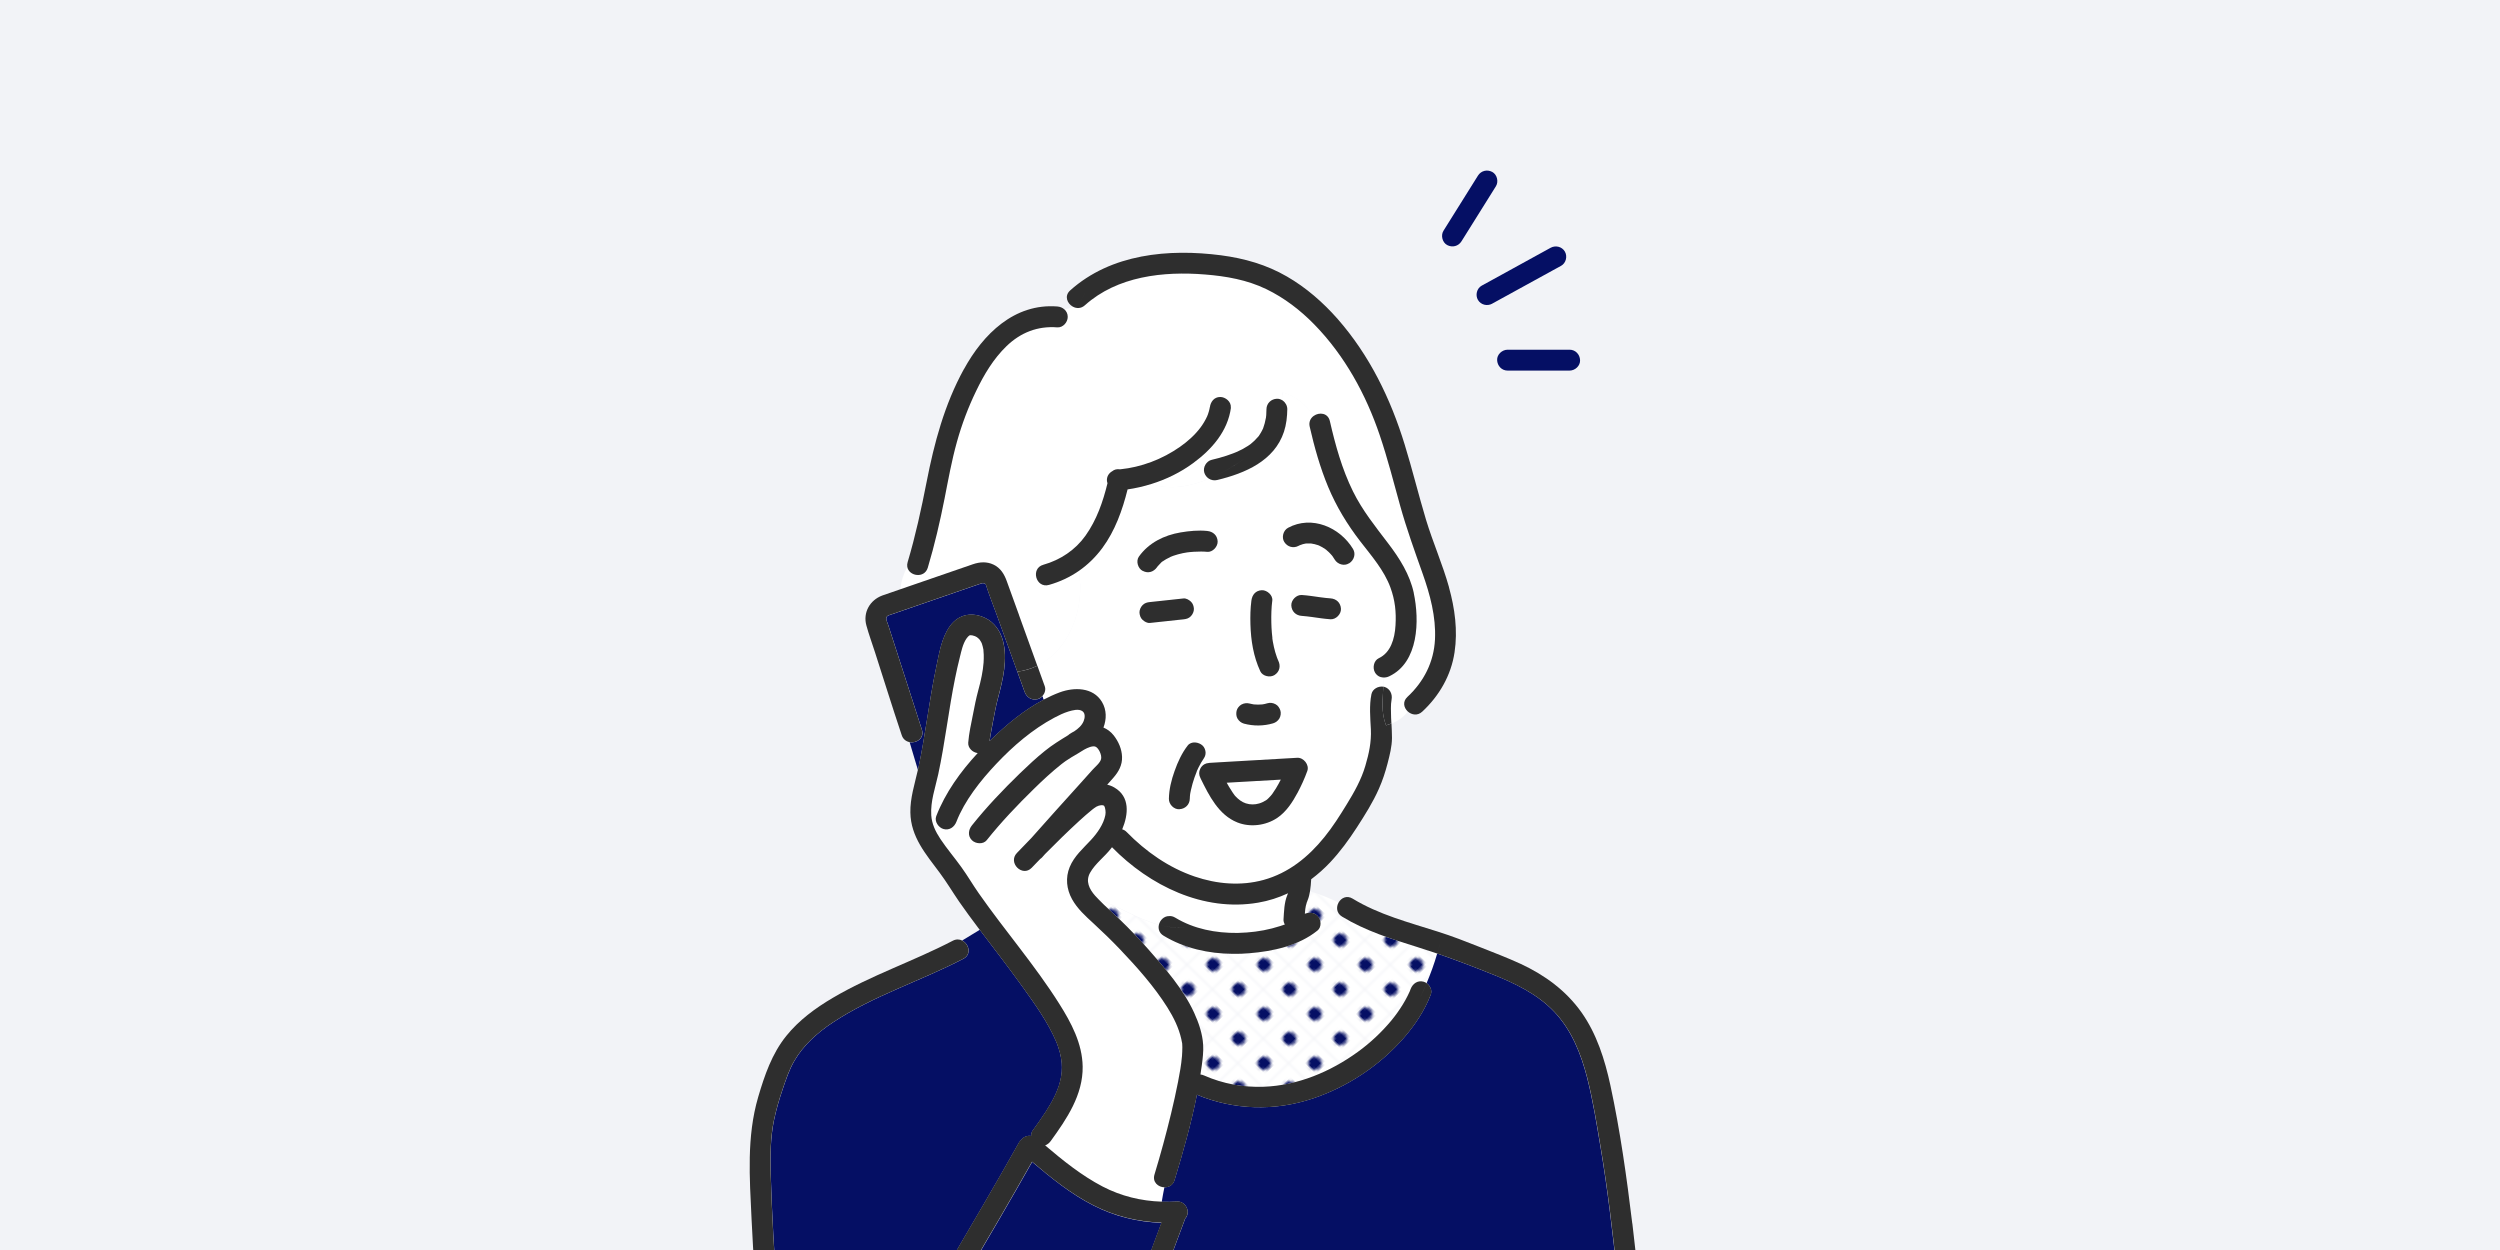 <?xml version="1.0" encoding="UTF-8"?><svg id="b" xmlns="http://www.w3.org/2000/svg" width="340" height="170" xmlns:xlink="http://www.w3.org/1999/xlink" viewBox="0 0 340 170"><defs><style>.h{fill:url(#g);}.h,.i,.j,.k,.l,.m,.n,.o{stroke-width:0px;}.i{fill:#050f64;}.j{fill:none;}.p{clip-path:url(#e);}.k{fill:#ffb4b4;}.l{fill:#2e2e2e;}.m{fill:#fff;}.n{fill:#f2f3f7;}.o{fill:#050f64;}</style><clipPath id="e"><rect id="f" class="j" width="340" height="170"/></clipPath><pattern id="g" x="0" y="0" width="12.5" height="12.5" patternTransform="translate(-3423.68 -6496.89) rotate(-44.14) scale(.37) skewX(1.72)" patternUnits="userSpaceOnUse" viewBox="0 0 12.5 12.5"><rect class="j" width="12.5" height="12.5"/><rect class="m" x="0" y="0" width="12.5" height="12.5"/><circle class="i" cx="6.25" cy="6.25" r="2.43"/></pattern></defs><g id="c"><rect id="d" class="n" width="340" height="170"/><g class="p"><path class="o" d="M198.76,32.82c1.37-2.19,2.74-4.38,4.11-6.57.19-.31.39-.62.58-.93.39-.63.15-1.59-.51-1.94-.7-.37-1.52-.16-1.94.51-1.37,2.19-2.74,4.38-4.11,6.57-.19.31-.39.62-.58.93-.39.63-.15,1.59.51,1.94.7.37,1.52.16,1.94-.51h0Z"/><path class="o" d="M202.93,41.3c2.74-1.5,5.47-3.01,8.21-4.51.39-.21.78-.43,1.17-.64.67-.37.89-1.29.51-1.94-.4-.68-1.27-.88-1.94-.51-2.74,1.5-5.47,3.01-8.2,4.51-.39.21-.78.43-1.17.64-.67.37-.89,1.29-.51,1.94.4.68,1.27.88,1.94.51h0Z"/><path class="o" d="M205.03,50.4h8.44c.74,0,1.46-.65,1.42-1.42-.03-.77-.62-1.42-1.42-1.42h-8.44c-.74,0-1.46.65-1.42,1.42.03.77.62,1.42,1.42,1.42h0Z"/><path class="k" d="M176.76,74.14s.01,0,.02,0c0,0,0,0,0,0,0,0-.02,0-.03,0Z"/><path class="k" d="M167.92,108.18c.08.11.02.03-.01-.02,0,0,0,.01.01.02Z"/><path class="k" d="M180.41,74.77c-.07-.06-.09-.07-.09-.06.03.03.07.05.1.06,0,0,0,0,0,0Z"/><path class="k" d="M179.43,74.19c-.19-.09-.11-.05-.03-.01.01,0,.03,0,.04.01,0,0,0,0,0,0Z"/><path class="k" d="M176.81,74.12s-.02,0-.03.01c.01,0,.02,0,.04,0,.08-.03.18-.11,0,0Z"/><path class="k" d="M162.72,104.97s.02-.04.03-.06c0,0,0,0,0-.01-.01.02-.02.05-.03.07Z"/><path class="k" d="M162.76,104.88s0,.01,0,.02c0,0,0-.01,0-.02.03-.07.05-.12,0,0Z"/><path class="k" d="M179.43,74.19s.01,0,.02,0c.01,0,.02,0,.03,0,0,0-.02,0-.04-.01Z"/><path class="k" d="M180.41,74.77s0,0,0,0c0,0,0,0,.02,0,0,0-.01-.01-.02-.01Z"/><path class="k" d="M175.19,121.46s0,0,0,0c-.01.03-.03.07-.04.1,0,0,0,0,0,.01.02-.05.03-.08.05-.11Z"/><path class="k" d="M175.14,121.58s0,0,0,0c0,.01-.01.03-.02.05,0,.01-.01.03-.02.04.01-.03.02-.05.03-.08Z"/><path class="k" d="M177.77,122.61s.01-.03.02-.05c0-.01.01-.03.02-.04-.01.03-.02.05-.03.08,0,0,0,0,0,0Z"/><path class="o" d="M141.1,95.09c-.78.21-1.49-.27-1.75-.99-.33-.91-.66-1.82-.99-2.74-.13.02-.26.04-.4.05.13-.01.26-.03.4-.05-.95-2.62-1.89-5.23-2.84-7.85-.47-1.3-.99-2.59-1.41-3.9-.01-.04-.03-.08-.04-.11.14.33.03-.03-.05-.07-.26-.13-.34-.15-.61-.06-.44.15-.88.3-1.32.45-3.61,1.25-7.22,2.49-10.84,3.74-.32.11-.69.16-.71.55-.01.27.19.66.27.92.54,1.67,1.07,3.34,1.61,5,.99,3.07,1.97,6.13,2.96,9.2.38,1.17-.73,1.88-1.67,1.71l1.13,3.79c.02-.1.05-.21.07-.31.48-2.24.84-4.51,1.2-6.78.36-2.27.72-4.55,1.2-6.8.4-1.89.73-4.11,1.9-5.71,1.19-1.62,3.01-1.93,4.79-1.08,1.23.59,2.05,1.77,2.4,3.07.68,2.53,0,5.32-.66,7.79-.28,1.03-.47,2.08-.67,3.13-.13.65-.25,1.3-.36,1.94-.05.27-.09.54-.13.82.07-.07.14-.15.22-.22,2.12-2.05,4.52-4.05,7.18-5.44l-.18-.49c-.19.21-.43.37-.68.44Z"/><path class="m" d="M189.12,79.93c-.86-2.37-2.6-4.36-4.13-6.33-1.78-2.29-3.23-4.69-4.35-7.38-1.1-2.64-1.87-5.4-2.51-8.19-.15-.65.13-1.17.55-1.47-1.09-1.6-2.53-2.78-4.34-3.23.19.38.19.76.1,1.14.38.27.64.72.64,1.19-.01,1.03-.13,2.09-.45,3.07-1.31,3.98-5.31,5.67-9.08,6.57-.41.1-.81.02-1.13-.18-2.56,1.05-5.35,1.55-7.86.69-1.06.33-2.14.58-3.24.74-.7,2.82-1.71,5.64-3.44,7.98-.9,1.22-1.97,2.26-3.18,3.1.91,5-1.23,10.74-5.63,12.91.34.93.67,1.86,1.01,2.8.16.46,0,.95-.31,1.31l.18.49c.69-.36,1.4-.69,2.13-.96,1.96-.72,4.56-.73,5.76,1.28.66,1.1.64,2.36.21,3.5.52.2,1,.54,1.4,1.07.65.84,1.09,1.83,1.13,2.91.04,1.11-.46,2.02-1.17,2.83-.28.32-.56.64-.85.96.32.07.64.19.97.38,2.14,1.24,1.93,3.62,1.07,5.69.21.06.42.18.61.37,2.59,2.65,5.72,4.85,9.25,6.05,3.02,1.03,6.27,1.31,9.37.46,3.4-.93,6.08-3.11,8.27-5.82,1.12-1.39,2.08-2.91,3.02-4.43,1.02-1.66,1.99-3.38,2.55-5.27.49-1.66.83-3.23.75-4.96-.08-1.59-.24-3.21.08-4.79.14-.71.94-1.12,1.62-1.01.02-.41.02-.82,0-1.24-.45-.02-.86-.24-1.12-.68-.36-.62-.18-1.62.51-1.94,1.61-.76,2.16-2.62,2.28-4.47.11-1.82-.05-3.41-.68-5.12ZM170.18,81.69c.1-.79.57-1.38,1.42-1.42.7-.03,1.52.68,1.42,1.42-.13.98-.15,1.99-.13,2.98,0,.45.03.91.07,1.36.02.23.04.46.07.69,0,.03,0,.05,0,.07,0,.02,0,.03,0,.06.02.13.04.26.06.38.08.49.19.98.33,1.46.07.23.14.46.22.68.03.09.07.17.1.26,0,0,.09.21.1.23.34.72.19,1.49-.51,1.94-.6.39-1.63.17-1.94-.51-.93-2-1.28-4.2-1.34-6.39-.03-1.07,0-2.15.13-3.21ZM168.18,96.67c.08-.34.36-.68.65-.85.32-.19.74-.24,1.09-.14.19.05.38.08.57.12.4.04.8.04,1.2,0,.23-.04.46-.09.69-.16.37-.11.76-.03,1.09.14.33.17.54.51.65.85.11.34.03.79-.14,1.09-.18.32-.5.55-.85.65-1.28.39-2.68.39-3.97.04-.36-.1-.65-.34-.85-.65-.21-.32-.23-.73-.14-1.09ZM154.91,75.69c1.34-1.88,3.43-2.91,5.67-3.29,1.18-.2,2.42-.32,3.62-.2.79.08,1.38.59,1.42,1.42.03.72-.68,1.49-1.42,1.42-.29-.03-.58-.03-.88-.04-.32,0-.63,0-.95.03-.2.01-.4.03-.6.05-.08,0-.15.02-.23.03-.01,0-.02,0-.04,0-.43.07-.86.16-1.28.27-.2.06-.41.12-.61.19-.12.04-.23.09-.34.13,0,0,0,0,0,0-.02.01-.04.02-.08.04-.2.09-.39.19-.58.3-.11.06-.21.13-.32.2-.05.03-.1.07-.15.11-.12.09-.1.07.06-.05-.16.05-.38.33-.49.44-.09.09-.17.19-.26.28-.01.02-.02.03-.03.04-.01.02-.03.04-.04.06-.46.65-1.21.9-1.94.51-.64-.34-.94-1.34-.51-1.94ZM155.39,84.31c-.28-.26-.4-.64-.42-1-.02-.35.17-.76.42-1,.29-.29.62-.37,1-.42.19-.02.38-.04.57-.06,1.33-.14,2.66-.28,3.99-.43.37-.04.74.18,1,.42.28.26.4.64.42,1,.02.35-.17.76-.42,1-.29.29-.62.37-1,.42-.19.02-.38.04-.57.06-1.33.14-2.66.28-3.99.43-.37.04-.74-.18-1-.42ZM162.81,104.77s-.03.07-.05.11c0,.01,0,.02-.01.03-.1.26-.21.52-.3.79-.2.56-.36,1.14-.49,1.72-.03.13-.05.25-.08.38-.01.06-.02.12-.03.18,0,.03-.02.23-.03.28,0,.12-.01.24-.02.36-.01.8-.64,1.39-1.42,1.42-.76.03-1.43-.68-1.42-1.42.02-1.28.35-2.57.77-3.77.44-1.25.98-2.44,1.79-3.48.49-.63,1.5-.47,2.01,0,.26.24.42.66.42,1,0,.41-.17.69-.42,1,.31-.4.07-.08,0,.03-.07.1-.13.2-.19.3-.13.22-.25.44-.36.67-.06.13-.12.26-.18.39ZM177.79,104.85c-.37,1-.81,1.99-1.31,2.93-.69,1.29-1.54,2.61-2.77,3.44-1.56,1.05-3.68,1.32-5.43.62-2.53-1.01-3.85-3.65-4.99-5.97-.02-.04-.03-.07-.04-.11-.09-.19-.15-.4-.15-.61s.05-.42.14-.59c.11-.25.3-.47.57-.63.17-.1.37-.16.58-.17.05,0,.09-.02.14-.02.5-.03,1-.06,1.5-.09,3.47-.2,6.94-.4,10.4-.6.87-.05,1.68.96,1.37,1.8ZM180.95,84.22c-.85-.05-1.69-.19-2.53-.31-.46-.06-.92-.12-1.38-.15-.8-.05-1.38-.61-1.42-1.42-.03-.74.68-1.47,1.42-1.42.85.05,1.69.19,2.53.31.46.06.92.12,1.38.15.8.05,1.38.61,1.42,1.42.03.74-.68,1.47-1.42,1.42ZM183.5,76.6c-.65.42-1.56.13-1.94-.51-.1-.16-.2-.31-.3-.46-.01-.02-.02-.03-.03-.04-.04-.05-.09-.1-.12-.14-.21-.24-.44-.46-.69-.67-.06-.02-.1-.06-.1-.07-.03-.02-.05-.04-.08-.06-.13-.09-.26-.17-.4-.25-.13-.07-.26-.14-.39-.2-.01,0-.03-.01-.05-.02-.06-.02-.12-.05-.13-.05-.16-.05-.32-.1-.48-.14-.11-.03-.31-.03-.41-.08-.06,0-.12-.01-.18-.01-.15,0-.29,0-.44,0-.06,0-.11,0-.17.01-.14.03-.27.05-.4.09-.05.01-.25.11-.36.13-.02,0-.03,0-.04,0-.05.03-.11.06-.16.08-.7.38-1.52.16-1.94-.51-.41-.63-.15-1.59.51-1.94,3.21-1.73,7.03-.08,8.83,2.88.41.68.13,1.53-.51,1.94Z"/><path class="m" d="M135.12,76.8c.96.46,1.46,1.3,1.8,2.25.56,1.55,1.12,3.09,1.68,4.64.83,2.29,1.65,4.58,2.48,6.87,4.4-2.17,6.55-7.91,5.63-12.91-1.22.85-2.59,1.49-4.08,1.91-1.77.49-2.51-2.25-.76-2.74,2.34-.65,4.37-2.03,5.74-3.96,1.52-2.15,2.37-4.6,2.99-7.13-.05-.14-.08-.28-.08-.43,0-.54.29-.96.72-1.2.29-.24.68-.32,1.06-.26,2.92-.29,5.76-1.38,8.16-3.06,1.04-.73,2.04-1.62,2.8-2.64.34-.46.64-.96.88-1.48.08-.17.15-.37.23-.64.04-.12.07-.25.1-.38,0,0,.08-.45.05-.22.1-.76.57-1.42,1.42-1.42.7,0,1.52.66,1.42,1.42-.42,3.22-2.6,5.7-5.14,7.56-1.71,1.26-3.65,2.21-5.68,2.84,2.5.86,5.29.36,7.86-.69-.28-.18-.51-.46-.62-.81-.23-.71.27-1.57.99-1.75.68-.16,1.35-.34,2.02-.56.3-.1.6-.2.9-.32.1-.04.2-.08.3-.12.02,0,.24-.1.29-.12.49-.23.97-.48,1.42-.77.11-.07.21-.14.31-.21.03-.02.06-.04.09-.07.06-.06.45-.39.49-.43.16-.15.3-.3.44-.47.01-.01.03-.03.05-.05.07-.07.13-.18.19-.26.12-.18.24-.38.34-.57.05-.1.1-.2.15-.3,0,0,0,0,0,0,0-.02,0-.02.02-.05.16-.44.28-.89.36-1.35,0-.04.01-.07.02-.09.01-.12.03-.24.04-.36.02-.26.03-.53.03-.79,0-.8.64-1.39,1.42-1.42.28-.01.55.08.78.24.09-.38.09-.76-.1-1.14,1.81.45,3.25,1.63,4.34,3.23.74-.52,1.93-.41,2.19.71.75,3.27,1.66,6.53,3.14,9.55,1.28,2.6,3.05,4.79,4.79,7.08,1.55,2.03,2.95,4.24,3.49,6.77.79,3.72.68,9.41-3.33,11.31-.26.13-.55.18-.82.17.02.42.02.83,0,1.24.04,0,.09,0,.13.02.77.21,1.15,1,.99,1.75-.12.61-.09,1.68-.06,2.47.01.25.02.51.04.76.89-.36,1.64-.88,2.23-1.64-.53-.5-.73-1.33-.04-1.97,2.24-2.08,3.61-4.74,3.75-7.82.15-3.08-.67-6.1-1.69-8.98-1.08-3.05-2.17-6.06-3.04-9.18-.9-3.21-1.72-6.44-2.78-9.6-1.87-5.54-4.78-10.85-8.88-15.05-1.91-1.96-4.08-3.63-6.55-4.83-2.61-1.27-5.45-1.76-8.32-1.99-5.68-.46-11.93.22-16.35,4.18-.53.47-1.16.46-1.65.19-.37.17-.76.29-1.16.38.27.25.44.59.44,1.01,0,.73-.65,1.48-1.42,1.42-2.68-.2-5,.72-6.91,2.56-1.77,1.71-3.04,3.86-4.11,6.06-1.08,2.24-1.97,4.59-2.64,6.99-.69,2.51-1.15,5.07-1.66,7.62-.63,3.18-1.36,6.34-2.29,9.45-.45,1.52-2.58,1.15-2.79-.12-.47.94-.84,1.98-.9,3.04,3.28-1.13,6.55-2.26,9.83-3.39.93-.32,1.89-.39,2.81.05Z"/><path class="h" d="M192.72,128.79c-3.5-1.09-7.06-2.21-10.21-4.13-.77-.47-.81-1.31-.47-1.92-1.29-.6-2.59-1.16-3.88-1.53-.07.43-.17.85-.33,1.24-.02.05-.03.08-.05.12,0,.02-.01.04-.02.06-.02.05-.04.1-.06.15-.05.15-.09.29-.12.44-.02.11-.04.22-.06.34,0,.05-.01.1-.02.15-.02.19-.03.38-.05.57.22-.09.44-.14.67-.13.37-.03.74.09,1.05.4.5.5.6,1.53,0,2.01-2.57,2.07-6.06,2.83-9.28,3.09-.74.06-1.49.09-2.24.08-3.29-.03-6.61-.76-9.42-2.47-.6-.37-.76-.95-.63-1.48-2.86-.77-5.53-2.54-8.19-3.45.92.96,1.96,1.83,2.91,2.76,1.32,1.28,2.6,2.62,3.82,3.99,2.32,2.62,4.78,5.44,6.25,8.65.63,1.38,1.15,2.86,1.23,4.39.05.91-.06,1.82-.18,2.72-.06.43-.13.86-.19,1.29.18.02.36.07.53.15,2.54,1.12,5.3,1.62,8.07,1.52,4.64-.16,9.08-2.04,12.8-4.74,1.68-1.22,3.22-2.66,4.55-4.25.57-.68,1.09-1.4,1.57-2.2.24-.39.46-.79.67-1.2.09-.17.17-.35.25-.53.02-.03.02-.05.03-.06,0-.02.01-.03.02-.06.03-.09.07-.17.1-.26.27-.72.95-1.21,1.75-.99.15.04.29.12.43.21.54-1.27,1.05-2.63,1.44-4.03-.91-.31-1.82-.62-2.75-.9Z"/><path class="m" d="M160.78,141.92c-.03-.21-.07-.41-.12-.61-.35-1.55-1.04-2.96-1.89-4.3-1.8-2.85-4.1-5.44-6.42-7.88-1.17-1.23-2.39-2.42-3.64-3.56-1.07-.98-2.2-2-2.91-3.29-.76-1.36-.92-2.92-.32-4.37.62-1.5,1.82-2.53,2.9-3.69.85-.92,1.71-2.13,1.95-3.38.09-.47-.02-.89-.12-1.21.05.16-.1-.06-.03-.04-.06-.04-.12-.07-.19-.11.19.1-.02.05-.05.02-.06,0-.15,0-.2,0-.02.01-.29.06-.3.06-.03,0-.22.09-.29.12,0,0,0,0-.01,0-.11.07-.21.14-.32.21-.04.03-.18.13-.24.18-.62.5-1.22,1.02-1.8,1.56-1.59,1.46-3.13,2.97-4.65,4.51-.13.15-.27.3-.41.46-.07.08-.15.15-.24.2-.39.4-.78.8-1.17,1.21-1.27,1.32-3.28-.69-2.01-2.01.65-.68,1.3-1.36,1.96-2.03,2.17-2.48,4.39-4.91,6.6-7.36.58-.64,1.15-1.29,1.73-1.93.36-.41,1.03-.92,1.16-1.46.13-.56-.37-1.57-.81-1.7-.39-.11-1.01.15-1.51.43-.56.36-1.13.69-1.71,1.03-.27.16-.53.33-.79.51-.11.08-.23.16-.34.25-.17.13-.2.15-.25.19-1.31,1.03-2.54,2.18-3.73,3.35-2.26,2.2-4.46,4.51-6.42,6.98-.48.6-1.51.5-2.01,0-.59-.59-.48-1.41,0-2.01,2.01-2.52,4.26-4.87,6.56-7.11,1.08-1.05,2.18-2.07,3.35-3.01,1.02-.83,2.09-1.48,3.2-2.16.07-.06.14-.12.23-.18.18-.12.38-.22.57-.33.54-.36,1.05-.8,1.29-1.4.17-.42.25-1.04-.16-1.34-.51-.37-1.35-.13-1.9.03-.68.2-1.31.51-1.94.85-2.98,1.59-5.6,3.86-7.91,6.3-2.15,2.27-4.29,4.99-5.4,7.85-.28.72-.94,1.21-1.75.99-.69-.19-1.27-1.03-.99-1.75,1.24-3.19,3.3-6.05,5.64-8.58-.68-.07-1.34-.69-1.29-1.41.09-1.28.39-2.56.64-3.82.22-1.1.43-2.2.72-3.28.35-1.3.65-2.64.73-3.8.02-.35.03-.71.02-1.06,0-.2-.02-.39-.04-.59,0-.04,0-.06,0-.08,0-.02-.01-.05-.02-.1-.05-.27-.12-.53-.21-.79,0-.01,0-.02-.01-.03-.04-.07-.07-.15-.12-.22-.05-.08-.1-.17-.16-.25-.02-.01-.12-.12-.19-.19-.04-.03-.17-.13-.19-.15,0,0-.19-.09-.23-.12-.12-.04-.23-.08-.35-.11,0,0-.17-.02-.26-.03-.05.02-.18.04-.1-.02-.18.12-.33.27-.48.49-.49.73-.67,1.64-.88,2.48-.24.96-.46,1.93-.66,2.91-.87,4.33-1.35,8.73-2.29,13.05-.4,1.84-1.07,3.67-.95,5.58.07,1.17.56,2.2,1.26,3.25.88,1.33,1.93,2.54,2.86,3.84.82,1.15,1.53,2.37,2.34,3.52,3.55,5.08,7.64,9.78,10.95,15.03,1.63,2.58,3.13,5.4,3.18,8.53.06,3.86-2.17,7.14-4.34,10.13-.2.28-.47.49-.76.6,2.44,2.08,4.95,4.11,7.81,5.59,2.54,1.32,5.25,1.97,8.05,2.06.12-.67.21-1.34.36-1.97-.84-.03-1.67-.71-1.36-1.74.83-2.73,1.58-5.49,2.25-8.26.35-1.43.67-2.87.95-4.32.25-1.27.44-2.35.54-3.51.04-.41.06-.82.05-1.23,0-.16-.02-.33-.02-.49Z"/><path class="o" d="M161.17,165.78c-.4,1.08-.8,2.16-1.21,3.24-1.75,4.71-3.51,9.41-5.26,14.12-.83,2.22-1.65,4.43-2.48,6.65h69.13c-.18-2.46-.37-4.92-.58-7.38-.51-5.89-1.09-11.78-1.83-17.64-.37-2.93-.78-5.85-1.27-8.76-.53-3.15-1.03-6.33-1.82-9.43-.84-3.27-2.12-6.49-4.47-8.97-2.34-2.47-5.43-3.92-8.55-5.16-2.45-.98-4.89-1.91-7.37-2.77-.4,1.4-.9,2.76-1.44,4.03.47.34.78.97.57,1.53-.84,2.21-2.16,4.17-3.71,5.95-3.27,3.74-7.63,6.62-12.33,8.2-5.2,1.75-10.73,1.59-15.77-.51-.78,3.92-1.88,7.8-3.04,11.6-.22.71-.8,1.01-1.38.99-.14.63-.24,1.3-.36,1.97.7.02,1.4.02,2.11-.03.77-.05,1.42.69,1.42,1.42,0,.37-.14.68-.36.92,0,0,0,0,0,.01Z"/><path class="m" d="M158.98,124.58c.27-.03.56.03.85.21,2.55,1.55,5.53,2.11,8.48,2.08.42,0,.83-.03,1.24-.06,1.55-.11,3.09-.41,4.57-.88.23-.07.43-.14.62-.21-.12-.21-.2-.45-.18-.69.07-1.09.09-2.28.51-3.3.02-.05.03-.08.05-.11,0-.02.02-.04.02-.06.01-.03.02-.07.04-.1-1.29.6-2.65,1.04-4.07,1.28-7.44,1.28-14.76-2.31-19.88-7.54-.03.04-.06.09-.09.12-.9,1.17-2.18,2.07-2.9,3.37-.63,1.13-.11,2.19.68,3.09.16.18.33.35.5.53,2.66.91,5.34,2.68,8.19,3.45.15-.64.69-1.19,1.37-1.18Z"/><path class="o" d="M128.83,172.25c3.29-5.6,6.58-11.2,9.76-16.86.12-.21.26-.36.41-.47.01-.02.02-.03.04-.05.34-.34.78-.45,1.21-.38-.01-.26.04-.51.2-.73.61-.84,1.21-1.68,1.77-2.55.96-1.49,1.82-3.08,2.11-4.85.12-.77.12-1.59,0-2.36-.08-.51-.22-1.02-.38-1.52-.06-.18-.12-.36-.19-.54-.02-.04-.09-.22-.11-.27-1.14-2.67-2.9-5.11-4.58-7.46-1.89-2.63-3.87-5.18-5.82-7.76l-2.4,1.46c.92.45,1.33,1.88.17,2.48-5.84,3.05-12.28,5.03-17.79,8.69-2.06,1.37-3.95,3.05-5.18,5.17-.71,1.22-1.14,2.52-1.6,3.87-.47,1.38-.88,2.78-1.18,4.21-.48,2.33-.52,4.8-.45,7.29.08,2.73.2,5.47.35,8.2.4,7.33.98,14.66,1.59,21.98h11.67c.5-.84,1-1.68,1.5-2.51,2.98-5,5.95-10,8.9-15.02Z"/><path class="o" d="M140.38,158.01c-1.48,2.62-2.98,5.22-4.49,7.82-3.38,5.81-6.79,11.59-10.22,17.37-1.31,2.2-2.62,4.39-3.93,6.59h27.48c.22-.59.44-1.19.66-1.78,1.75-4.71,3.51-9.41,5.26-14.12.94-2.53,1.88-5.06,2.83-7.59-3.22-.09-6.36-.87-9.27-2.36-3.04-1.55-5.72-3.71-8.32-5.92Z"/><path class="k" d="M178.37,73.91c.08.02.26.02.08,0-.03,0-.05,0-.08,0Z"/><path class="k" d="M177.77,122.62s0,0,0-.01c-.15.37-.07.17,0,.01Z"/><path class="m" d="M166.82,106.45c.11.19.21.38.32.56.16.27.33.53.5.79.08.12.16.24.25.35.03.04.07.08.1.12.42.45.89.82,1.44.99.62.19,1.19.19,1.81.01.34-.1.63-.24.93-.43.05-.03.11-.08.15-.11.07-.06.15-.13.21-.2.45-.44.57-.64.95-1.25.25-.41.48-.83.7-1.26-2.45.14-4.91.28-7.36.42Z"/><path class="l" d="M175.15,121.56s-.02.04-.02.06c0-.02.01-.03.02-.05,0,0,0,0,0-.01Z"/><path class="l" d="M177.77,122.62s.02-.04.02-.06c0,.01-.01.03-.02.05,0,0,0,0,0,.01Z"/><path class="l" d="M197.07,79.88c-.87-3.12-2.19-6.09-3.13-9.19-1.02-3.39-1.86-6.84-2.9-10.22-1.92-6.26-4.78-12.14-9.12-17.09-1.98-2.25-4.29-4.27-6.89-5.77-2.79-1.62-5.79-2.47-8.97-2.89-7.12-.92-14.95-.21-20.52,4.78-.83.75-.4,1.78.36,2.2.72-.34,1.34-.9,1.71-2.02-.37,1.12-.99,1.68-1.71,2.02.49.27,1.12.29,1.65-.19,4.42-3.96,10.67-4.64,16.35-4.18,2.87.23,5.71.73,8.32,1.99,2.47,1.2,4.64,2.87,6.55,4.83,4.11,4.21,7.01,9.51,8.88,15.05,1.07,3.16,1.89,6.39,2.78,9.6.87,3.12,1.96,6.13,3.04,9.18,1.02,2.88,1.84,5.9,1.69,8.98-.15,3.07-1.51,5.74-3.75,7.82-.69.64-.49,1.47.04,1.97.49-.64.86-1.46,1.06-2.5-.21,1.05-.57,1.86-1.06,2.5.51.47,1.32.64,1.97.04,2.31-2.14,3.93-4.93,4.4-8.07.45-2.97.04-5.97-.76-8.85Z"/><path class="l" d="M168.83,95.82c-.29.17-.58.51-.65.85-.08.36-.06.77.14,1.09.2.31.49.55.85.65,1.29.35,2.69.34,3.97-.04.35-.1.66-.34.85-.65.18-.3.25-.75.14-1.09-.11-.34-.32-.68-.65-.85-.33-.18-.72-.25-1.09-.14-.23.07-.46.12-.69.16-.4.04-.8.04-1.2,0-.19-.03-.38-.07-.57-.12-.36-.1-.78-.04-1.09.14Z"/><path class="l" d="M162.75,104.91s0-.02.01-.03c0,0,0,.01,0,.02,0,0,0,0,0,.01Z"/><path class="l" d="M160.39,110.05c.78-.03,1.41-.62,1.42-1.42,0-.12,0-.24.02-.36,0-.06.03-.25.03-.28,0-.06.02-.12.03-.18.02-.13.05-.26.08-.38.13-.58.29-1.16.49-1.72.09-.27.19-.53.3-.79,0,.02-.02.04-.03.06.01-.02.02-.05.03-.07,0,0,0-.01,0-.02.05-.12.03-.07,0,0,.02-.04.03-.08.05-.11.06-.13.12-.26.18-.39.11-.23.23-.45.36-.67.06-.1.12-.2.19-.3.07-.11.31-.43,0-.03.24-.31.42-.59.42-1,0-.35-.15-.76-.42-1-.51-.47-1.52-.63-2.01,0-.81,1.05-1.35,2.24-1.79,3.48-.43,1.2-.75,2.49-.77,3.77-.01.74.66,1.45,1.42,1.42Z"/><path class="l" d="M171.61,80.27c-.85.04-1.32.63-1.42,1.42-.14,1.06-.16,2.14-.13,3.21.06,2.2.41,4.39,1.34,6.39.31.68,1.34.9,1.94.51.7-.45.85-1.22.51-1.94,0-.02-.1-.22-.1-.23-.03-.09-.07-.17-.1-.26-.08-.22-.15-.45-.22-.68-.14-.48-.24-.97-.33-1.46-.02-.13-.04-.26-.06-.38,0-.03,0-.04,0-.06,0-.02,0-.04,0-.07-.02-.23-.05-.46-.07-.69-.04-.45-.06-.9-.07-1.36-.02-.99,0-2,.13-2.98.1-.74-.72-1.45-1.42-1.42Z"/><path class="l" d="M155.42,77.64c.73.39,1.48.14,1.94-.51.01-.02.03-.04.04-.06,0-.01.02-.02.03-.04.09-.09.17-.19.26-.28.11-.11.33-.39.49-.44-.16.13-.18.14-.06.05.05-.04.1-.07.15-.11.1-.07.21-.14.32-.2.19-.11.38-.21.58-.3.04-.02.06-.03.08-.04,0,0,0,0,0,0,.11-.04.23-.09.34-.13.2-.07.4-.13.61-.19.42-.12.85-.2,1.28-.27.02,0,.03,0,.04,0,.08,0,.15-.02.23-.03.2-.02.4-.04.6-.05.32-.02.63-.03.95-.03.29,0,.59,0,.88.04.74.07,1.45-.71,1.42-1.42-.04-.83-.63-1.34-1.42-1.42-1.2-.12-2.44,0-3.62.2-2.24.38-4.33,1.41-5.67,3.29-.43.61-.13,1.61.51,1.94Z"/><path class="l" d="M176.78,74.14s.03,0,.04,0c-.02,0-.03,0-.04,0,0,0,0,0,0,0Z"/><path class="l" d="M183.5,76.6c.64-.41.92-1.26.51-1.94-1.79-2.96-5.62-4.61-8.83-2.88-.66.35-.92,1.31-.51,1.94.43.67,1.24.89,1.94.51.05-.03.11-.06.16-.08,0,0-.01,0-.02,0,0,0,.02,0,.03,0,0,0,.02,0,.03-.01.19-.1.09-.02,0,0,.11-.03.31-.12.36-.13.13-.04.27-.06.4-.09.06,0,.11,0,.17-.01.15,0,.29,0,.44,0,.06,0,.12,0,.18.01.1.05.31.05.41.08.16.04.32.09.48.14.01,0,.08.03.13.05-.08-.03-.15-.07.03.01,0,0,0,0,0,0,.02,0,.04.02.04.01,0,0-.01,0-.03,0,.13.06.27.13.39.2.14.08.27.16.4.25.02.01.05.04.08.06,0,0,.02,0,.09.06,0,0,0,0,0,0,0,0,.02.01.02.01,0,0-.01,0-.02,0,.25.2.48.43.69.67.03.03.09.09.12.14,0,.01.01.02.03.04.11.15.21.31.3.46.38.64,1.29.93,1.94.51ZM178.37,73.91s.05,0,.08,0c.18.01,0,.01-.08,0Z"/><path class="l" d="M179.39,74.18s.04.02.05.02c0,0-.01,0-.02,0-.01,0-.02,0-.04-.01Z"/><path class="l" d="M180.31,74.71s.04.04.1.07c0,0,0,0,0,0-.03-.02-.06-.04-.1-.06Z"/><path class="l" d="M174.44,54.47c-.17.76-.67,1.51-.67,2.27,0-.76.5-1.51.67-2.27-.23-.16-.5-.25-.78-.24-.78.03-1.41.62-1.42,1.42,0,.26-.01.53-.03.79,0,.12-.02.24-.04.36,0,.02,0,.05-.02.09-.08.46-.2.91-.36,1.35,0,.02-.01.03-.02.05,0,0,0,0,0,0-.05.1-.1.2-.15.3-.1.2-.22.39-.34.57-.05.08-.11.2-.19.26-.02.02-.04.04-.05.05-.14.16-.29.32-.44.47-.04.04-.43.37-.49.43-.03.02-.06.04-.09.07-.1.07-.21.14-.31.21-.45.29-.93.55-1.42.77-.04.02-.27.12-.29.12-.1.04-.2.08-.3.12-.3.11-.6.22-.9.32-.66.22-1.34.4-2.02.56-.72.17-1.22,1.03-.99,1.75.11.35.34.63.62.81,1.77-.73,3.42-1.71,4.81-2.7-1.38.99-3.04,1.97-4.81,2.7.32.2.72.28,1.13.18,3.77-.91,7.77-2.59,9.08-6.57.32-.98.44-2.04.45-3.07,0-.47-.26-.92-.64-1.19Z"/><path class="l" d="M192.28,80.67c-.54-2.53-1.94-4.74-3.49-6.77-1.74-2.29-3.51-4.48-4.79-7.08-1.49-3.02-2.39-6.28-3.14-9.55-.26-1.13-1.45-1.24-2.19-.71.28.41.54.85.78,1.31-.23-.47-.5-.9-.78-1.31-.43.3-.7.82-.55,1.47.64,2.79,1.41,5.55,2.51,8.19,1.12,2.68,2.58,5.08,4.35,7.38,1.52,1.97,3.27,3.96,4.13,6.33.62,1.72.79,3.3.68,5.12-.11,1.85-.66,3.71-2.28,4.47-.69.33-.87,1.32-.51,1.94.26.44.68.66,1.12.68-.02-.43-.06-.86-.15-1.31.09.45.13.88.15,1.31.27.01.56-.04.82-.17,4.01-1.9,4.12-7.59,3.33-11.31Z"/><path class="l" d="M156.39,84.72c1.33-.14,2.66-.28,3.99-.43.19-.02.38-.04.57-.06.39-.04.72-.13,1-.42.25-.25.43-.65.42-1-.02-.37-.14-.75-.42-1-.26-.24-.64-.46-1-.42-1.33.14-2.66.28-3.99.43-.19.02-.38.04-.57.06-.39.04-.72.13-1,.42-.25.25-.43.65-.42,1,.02.37.14.75.42,1,.26.24.64.46,1,.42Z"/><path class="l" d="M180.95,84.22c.74.04,1.45-.69,1.42-1.42-.04-.81-.62-1.37-1.42-1.42-.46-.03-.92-.09-1.38-.15-.84-.12-1.68-.25-2.53-.31-.74-.04-1.45.69-1.42,1.42.04.81.62,1.37,1.42,1.42.46.03.92.09,1.38.15.84.12,1.68.25,2.53.31Z"/><path class="l" d="M163.25,105.77s.03.07.04.11c1.14,2.32,2.45,4.96,4.99,5.97,1.75.7,3.87.43,5.43-.62,1.23-.83,2.08-2.15,2.77-3.44.5-.94.95-1.93,1.31-2.93.31-.84-.5-1.85-1.37-1.8-3.47.2-6.94.4-10.4.6-.5.03-1,.06-1.5.09-.05,0-.09.01-.14.02-.21.02-.41.07-.58.17-.27.16-.46.38-.57.63-.09.18-.14.38-.14.59s.06.42.15.61ZM167.92,108.18s0-.01-.01-.02c.03.05.09.12.01.02ZM173.49,107.28c-.38.6-.5.8-.95,1.25-.07.07-.14.13-.21.2-.03.02-.1.08-.15.11-.3.18-.59.33-.93.43-.62.18-1.18.18-1.81-.01-.54-.17-1.02-.54-1.44-.99-.04-.04-.07-.08-.1-.12-.09-.12-.17-.23-.25-.35-.18-.26-.34-.52-.5-.79-.11-.18-.21-.37-.32-.56,2.45-.14,4.91-.28,7.36-.42-.22.43-.45.85-.7,1.26Z"/><path class="l" d="M188.49,98.65c.25-.08.5-.16.74-.26-.01-.25-.03-.51-.04-.76-.03-.8-.06-1.86.06-2.47.15-.75-.22-1.53-.99-1.75-.04-.01-.09-.01-.13-.02-.07,1.73-.34,3.38.36,5.26Z"/><path class="l" d="M194.03,133.72c-.3.71-.62,1.39-.94,2.02.32-.63.63-1.31.94-2.02-.13-.1-.28-.17-.43-.21-.8-.22-1.47.27-1.75.99-.03.09-.07.17-.1.26-.01.03-.02.04-.02.06,0,0-.01.02-.03.06-.08.18-.16.35-.25.53-.2.41-.43.81-.67,1.2-.49.8-1.01,1.52-1.57,2.2-1.33,1.59-2.87,3.04-4.55,4.25-3.72,2.7-8.17,4.57-12.8,4.74-2.76.1-5.53-.4-8.07-1.52-.17-.08-.35-.13-.53-.15.07-.43.14-.86.19-1.29.12-.9.23-1.81.18-2.72-.09-1.53-.6-3.01-1.23-4.39-1.47-3.21-3.93-6.02-6.25-8.65-1.22-1.38-2.5-2.71-3.82-3.99-.96-.93-1.99-1.8-2.91-2.76-.22-.08-.44-.15-.66-.21.22.06.44.13.66.21-.17-.17-.34-.35-.5-.53-.79-.9-1.3-1.96-.68-3.09.72-1.29,2.01-2.2,2.9-3.37.03-.04.06-.08.09-.12,5.12,5.23,12.44,8.82,19.88,7.54,1.42-.24,2.78-.68,4.07-1.28-.01.03-.02.07-.04.1.01-.03.03-.07.04-.1,0,0,0,0,0,0-.01.03-.03.07-.05.11,0,0,0,0,0,0-.01.03-.02.05-.03.08,0,0,0-.02.02-.04-.02.04-.03.07-.05.11-.42,1.02-.44,2.21-.51,3.3-.02.24.06.48.18.69-.19.07-.39.14-.62.21-1.48.48-3.02.77-4.57.88-.41.03-.83.05-1.24.06-2.96.03-5.93-.53-8.48-2.08-.3-.18-.59-.24-.85-.21-.67,0-1.22.54-1.37,1.18,1.18.32,2.4.47,3.65.32-1.26.16-2.47,0-3.65-.32-.12.53.03,1.12.63,1.48,2.81,1.71,6.13,2.45,9.42,2.47.75.01,1.5-.01,2.24-.08,3.22-.26,6.71-1.02,9.28-3.09.6-.48.5-1.51,0-2.01-.31-.31-.68-.42-1.05-.4-.23,0-.45.04-.67.13.02-.19.03-.38.05-.57,0-.05.01-.1.02-.15.02-.11.04-.22.06-.34.03-.15.07-.3.12-.44.02-.05.04-.1.06-.15-.06.16-.15.36,0-.01,0,0,0,0,0,0,.01-.03.02-.05.03-.08,0,.01-.01.03-.02.04.02-.04.03-.07.05-.12.16-.39.26-.81.33-1.24-.33-.09-.66-.18-.99-.24.33.07.66.15.99.24.09-.54.13-1.09.16-1.63.92-.69,1.79-1.46,2.58-2.3,1.36-1.45,2.54-3.06,3.62-4.73,1.1-1.7,2.19-3.42,3.01-5.28.5-1.12.87-2.26,1.18-3.45.29-1.13.59-2.28.6-3.46,0-.66-.04-1.31-.07-1.97-.24.1-.49.18-.74.26.02.05.03.1.05.15-.02-.05-.03-.1-.05-.15-.17.05-.34.1-.52.15.18-.04.35-.09.52-.15-.71-1.89-.44-3.53-.36-5.26-.68-.11-1.47.3-1.62,1.01-.32,1.57-.16,3.2-.08,4.79.08,1.73-.26,3.3-.75,4.96-.55,1.88-1.52,3.6-2.55,5.27-.93,1.52-1.89,3.04-3.02,4.43-2.19,2.71-4.87,4.88-8.27,5.82-3.1.85-6.35.57-9.37-.46-3.53-1.2-6.66-3.4-9.25-6.05-.19-.2-.4-.31-.61-.37.86-2.06,1.07-4.45-1.07-5.69-.32-.19-.65-.31-.97-.38.28-.32.57-.64.85-.96.71-.81,1.21-1.72,1.17-2.83-.04-1.08-.48-2.07-1.13-2.91-.41-.52-.89-.86-1.4-1.07.43-1.14.45-2.4-.21-3.5-1.21-2.01-3.8-2.01-5.76-1.28-.73.27-1.43.6-2.13.96l.75,2.1-.75-2.1c-2.66,1.39-5.06,3.39-7.18,5.44-.07.07-.14.15-.22.22.05-.27.09-.54.13-.82.11-.65.24-1.3.36-1.94.2-1.05.4-2.1.67-3.13.66-2.47,1.34-5.25.66-7.79-.35-1.3-1.16-2.48-2.4-3.07-1.78-.85-3.6-.54-4.79,1.08-1.17,1.6-1.5,3.81-1.9,5.71-.48,2.25-.83,4.53-1.2,6.8-.36,2.27-.72,4.53-1.2,6.78-.02.1-.05.21-.07.31l1.16,3.89-1.16-3.89c-.43,1.91-1.06,3.82-1.02,5.79.06,3.33,2.12,5.67,4,8.2.94,1.26,1.74,2.61,2.63,3.91.82,1.19,1.68,2.34,2.54,3.49.08.11.17.22.25.33l.69-.42-.69.42c1.95,2.58,3.94,5.14,5.82,7.76,1.69,2.35,3.44,4.79,4.58,7.46.02.05.09.23.11.27.07.18.13.36.19.54.16.5.3,1,.38,1.52.13.77.13,1.59,0,2.36-.29,1.77-1.15,3.36-2.11,4.85-.56.87-1.16,1.71-1.77,2.55-.16.22-.21.47-.2.73-.42-.07-.87.04-1.21.38-.01.01-.03.03-.04.05-.16.11-.3.26-.41.47-3.18,5.66-6.47,11.26-9.76,16.86-2.95,5.02-5.92,10.02-8.9,15.02-.5.84-1,1.68-1.5,2.51h3.31c1.31-2.19,2.62-4.39,3.93-6.59,3.43-5.78,6.85-11.56,10.22-17.37,1.51-2.6,3.01-5.2,4.49-7.82,2.59,2.21,5.28,4.37,8.32,5.92,2.91,1.49,6.04,2.26,9.27,2.36-.94,2.53-1.88,5.06-2.83,7.59-1.75,4.71-3.51,9.41-5.26,14.12-.22.59-.44,1.19-.66,1.78h3.02c.83-2.22,1.65-4.43,2.48-6.65,1.75-4.71,3.51-9.41,5.26-14.12.4-1.08.8-2.16,1.21-3.24,0,0,0,0,0-.01.22-.24.36-.56.36-.92,0-.73-.65-1.47-1.42-1.42-.71.05-1.41.05-2.11.03-.15.82-.34,1.65-.72,2.41.38-.76.57-1.59.72-2.41-2.8-.09-5.51-.74-8.05-2.06-2.85-1.49-5.36-3.51-7.81-5.59.3-.12.56-.32.76-.6,2.17-3,4.4-6.27,4.34-10.13-.05-3.13-1.55-5.95-3.18-8.53-3.31-5.25-7.4-9.95-10.95-15.03-.81-1.16-1.52-2.38-2.34-3.52-.93-1.3-1.97-2.51-2.86-3.84-.7-1.06-1.18-2.08-1.26-3.25-.12-1.91.55-3.74.95-5.58.93-4.32,1.41-8.72,2.29-13.05.2-.97.41-1.95.66-2.91.21-.84.39-1.75.88-2.48.15-.22.29-.37.48-.49-.08.05.05.03.1.02.09.02.26.04.26.03.12.03.24.07.35.11.04.02.22.11.23.12.02.01.15.12.19.15.07.07.17.18.19.19.06.08.11.16.16.25.04.07.08.15.12.22,0,.01,0,.02.01.03.09.26.16.52.21.79,0,.05.02.08.02.1,0,.02,0,.04,0,.08.02.19.03.39.04.59.01.35,0,.71-.02,1.06-.08,1.16-.37,2.5-.73,3.8-.29,1.08-.51,2.18-.72,3.28-.25,1.26-.54,2.54-.64,3.82-.05.72.6,1.33,1.29,1.41-2.34,2.53-4.4,5.38-5.64,8.58-.28.72.31,1.56.99,1.75.8.22,1.47-.27,1.75-.99,1.11-2.86,3.26-5.58,5.4-7.85,2.31-2.45,4.93-4.71,7.91-6.3.62-.33,1.26-.64,1.94-.85.55-.16,1.39-.4,1.9-.03.41.3.33.92.16,1.34-.24.6-.75,1.04-1.29,1.4-.2.1-.39.21-.57.33-.09.05-.16.11-.23.18-1.11.68-2.18,1.33-3.2,2.16-1.17.94-2.27,1.97-3.35,3.01-2.31,2.24-4.56,4.6-6.56,7.11-.48.6-.59,1.42,0,2.01.5.5,1.53.6,2.01,0,1.97-2.47,4.17-4.78,6.42-6.98,1.19-1.17,2.42-2.31,3.73-3.35.05-.04.08-.06.25-.19.11-.08.23-.17.34-.25.26-.18.52-.35.79-.51.58-.34,1.15-.67,1.71-1.03.5-.28,1.12-.54,1.51-.43.44.13.94,1.13.81,1.7-.13.54-.8,1.05-1.16,1.46-.57.65-1.15,1.29-1.73,1.93-2.2,2.45-4.42,4.88-6.6,7.36-.66.68-1.31,1.35-1.96,2.03-1.27,1.32.74,3.33,2.01,2.01.39-.4.78-.81,1.17-1.21.09-.06.17-.12.24-.2.13-.15.27-.3.41-.46,1.52-1.54,3.06-3.05,4.65-4.51.59-.54,1.18-1.06,1.8-1.56.06-.05.2-.15.24-.18.1-.07.21-.14.32-.21,0,0,0,0,.01,0,.07-.03.26-.11.29-.12,0,0,.28-.05.3-.06.05,0,.13,0,.2,0,.04.02.24.08.05-.02.06.03.13.07.19.11-.07-.02.09.2.03.04.1.32.21.74.12,1.21-.24,1.25-1.1,2.46-1.95,3.38-1.07,1.16-2.28,2.19-2.9,3.69-.6,1.46-.43,3.01.32,4.37.71,1.29,1.84,2.31,2.91,3.29,1.25,1.15,2.47,2.33,3.64,3.56,2.32,2.44,4.62,5.02,6.42,7.88.84,1.34,1.54,2.75,1.89,4.3.05.2.08.41.12.61,0,.16.02.33.02.49,0,.41-.02.82-.05,1.23-.1,1.16-.29,2.24-.54,3.51-.28,1.45-.61,2.89-.95,4.32-.67,2.77-1.42,5.53-2.25,8.26-.32,1.04.52,1.72,1.36,1.74.21-.92.53-1.77,1.2-2.44-.67.67-.99,1.52-1.2,2.44.58.02,1.17-.27,1.38-.99,1.16-3.8,2.26-7.68,3.04-11.6,5.04,2.1,10.57,2.26,15.77.51,4.7-1.58,9.06-4.46,12.33-8.2,1.55-1.78,2.86-3.74,3.71-5.95.21-.56-.09-1.19-.57-1.53Z"/><path class="l" d="M221.99,166.4c-.76-6.29-1.64-12.61-2.98-18.81-.75-3.47-1.86-6.99-3.93-9.91-2.1-2.96-4.99-5.07-8.26-6.59-1.82-.84-3.7-1.55-5.56-2.29-1.89-.75-3.78-1.49-5.72-2.1-3.95-1.26-8.02-2.31-11.59-4.49-.79-.48-1.55-.09-1.9.53,1.22.56,2.44,1.15,3.66,1.64-1.22-.49-2.44-1.08-3.66-1.64-.34.61-.31,1.45.47,1.92,3.15,1.92,6.7,3.04,10.21,4.13.92.29,1.84.59,2.75.9.18-.63.34-1.27.47-1.9-.13.64-.29,1.27-.47,1.9,2.48.85,4.92,1.79,7.37,2.77,3.11,1.24,6.21,2.69,8.55,5.16,2.35,2.48,3.63,5.7,4.47,8.97.79,3.1,1.29,6.28,1.82,9.43.49,2.91.9,5.83,1.27,8.76.74,5.87,1.33,11.75,1.83,17.64.21,2.46.41,4.92.58,7.38h2.84c-.54-7.81-1.27-15.62-2.21-23.39Z"/><path class="l" d="M130.85,127.91l-3.9,2.37,3.9-2.37c-.36-.18-.81-.21-1.27.03-5.35,2.79-11.14,4.71-16.34,7.78-2.34,1.38-4.6,3.04-6.31,5.17-1.95,2.42-2.95,5.36-3.82,8.32-1.58,5.42-1.16,10.96-.9,16.53.24,5.14.62,10.27,1.01,15.4.22,2.89.45,5.78.69,8.66h2.84c-.61-7.32-1.19-14.65-1.59-21.98-.15-2.73-.27-5.46-.35-8.2-.07-2.49-.04-4.96.45-7.29.3-1.43.71-2.83,1.18-4.21.46-1.35.88-2.65,1.6-3.87,1.23-2.12,3.13-3.8,5.18-5.17,5.51-3.66,11.95-5.64,17.79-8.69,1.16-.61.75-2.03-.17-2.48Z"/><path class="l" d="M140.79,91.9l.99,2.75c.31-.35.47-.85.31-1.31-.34-.93-.67-1.86-1.01-2.8-.83.41-1.74.69-2.72.81.33.91.66,1.82.99,2.74.26.72.97,1.21,1.75.99.26-.07.5-.23.68-.44l-.99-2.75Z"/><path class="l" d="M138.6,83.68c-.56-1.55-1.12-3.09-1.68-4.64-.34-.95-.84-1.79-1.8-2.25-.92-.44-1.88-.37-2.81-.05-3.28,1.13-6.55,2.26-9.83,3.39-.03.53,0,1.07.14,1.61-.13-.54-.17-1.08-.14-1.61-.44.15-.89.31-1.33.46-.39.13-.78.26-1.16.4-1.69.63-2.65,2.31-2.16,4.08.33,1.21.77,2.39,1.15,3.58,1.19,3.69,2.34,7.4,3.57,11.08.03.08.05.16.08.24.18.57.61.87,1.07.96l-.73-2.47.73,2.47c.94.17,2.04-.54,1.67-1.71-.99-3.07-1.97-6.13-2.96-9.2-.54-1.67-1.07-3.34-1.61-5-.08-.26-.28-.65-.27-.92.02-.39.39-.44.71-.55,3.61-1.25,7.22-2.49,10.84-3.74.44-.15.88-.31,1.32-.45.28-.09.35-.07.61.06.09.04.19.4.05.07.01.04.03.07.04.11.42,1.31.94,2.6,1.41,3.9.95,2.62,1.89,5.23,2.84,7.85.98-.13,1.89-.41,2.72-.81-.83-2.29-1.65-4.58-2.48-6.87Z"/><path class="l" d="M131.08,50.22c-2.63,4.8-4.02,9.99-5.06,15.32-.72,3.68-1.51,7.32-2.58,10.91-.07.23-.08.44-.05.63.29-.57.61-1.11.94-1.6-.33.49-.65,1.03-.94,1.6.2,1.28,2.33,1.65,2.79.12.93-3.11,1.66-6.26,2.29-9.45.5-2.55.96-5.11,1.66-7.62.67-2.41,1.55-4.75,2.64-6.99,1.06-2.2,2.34-4.35,4.11-6.06,1.91-1.85,4.24-2.77,6.91-2.56.77.06,1.42-.69,1.42-1.42,0-.42-.17-.76-.44-1.01-1.22.29-2.52.42-3.38,1.57.86-1.15,2.16-1.28,3.38-1.57-.26-.24-.6-.38-.98-.41-5.84-.45-10.09,3.76-12.7,8.54Z"/><path class="l" d="M167.38,55.41c.1-.76-.72-1.42-1.42-1.42-.85,0-1.32.66-1.42,1.42.03-.23-.05.23-.05.22-.03.13-.06.25-.1.38-.08.27-.15.47-.23.64-.24.52-.54,1.02-.88,1.48-.76,1.02-1.76,1.91-2.8,2.64-2.4,1.68-5.24,2.77-8.16,3.06-.38-.06-.77.01-1.06.26-.42.24-.72.66-.72,1.2,0,.14.03.29.08.43-.62,2.54-1.47,4.99-2.99,7.13-1.37,1.93-3.4,3.3-5.74,3.96-1.76.49-1.01,3.23.76,2.74,1.49-.42,2.85-1.06,4.08-1.91-.06-.34-.13-.67-.22-1,.09.33.16.66.22,1,1.21-.84,2.27-1.88,3.18-3.1,1.73-2.34,2.74-5.16,3.44-7.98,1.1-.16,2.18-.41,3.24-.74-.73-.25-1.44-.62-2.12-1.12.67.5,1.38.87,2.12,1.12,2.03-.63,3.97-1.58,5.68-2.84,2.54-1.86,4.72-4.35,5.14-7.56Z"/></g></g></svg>
